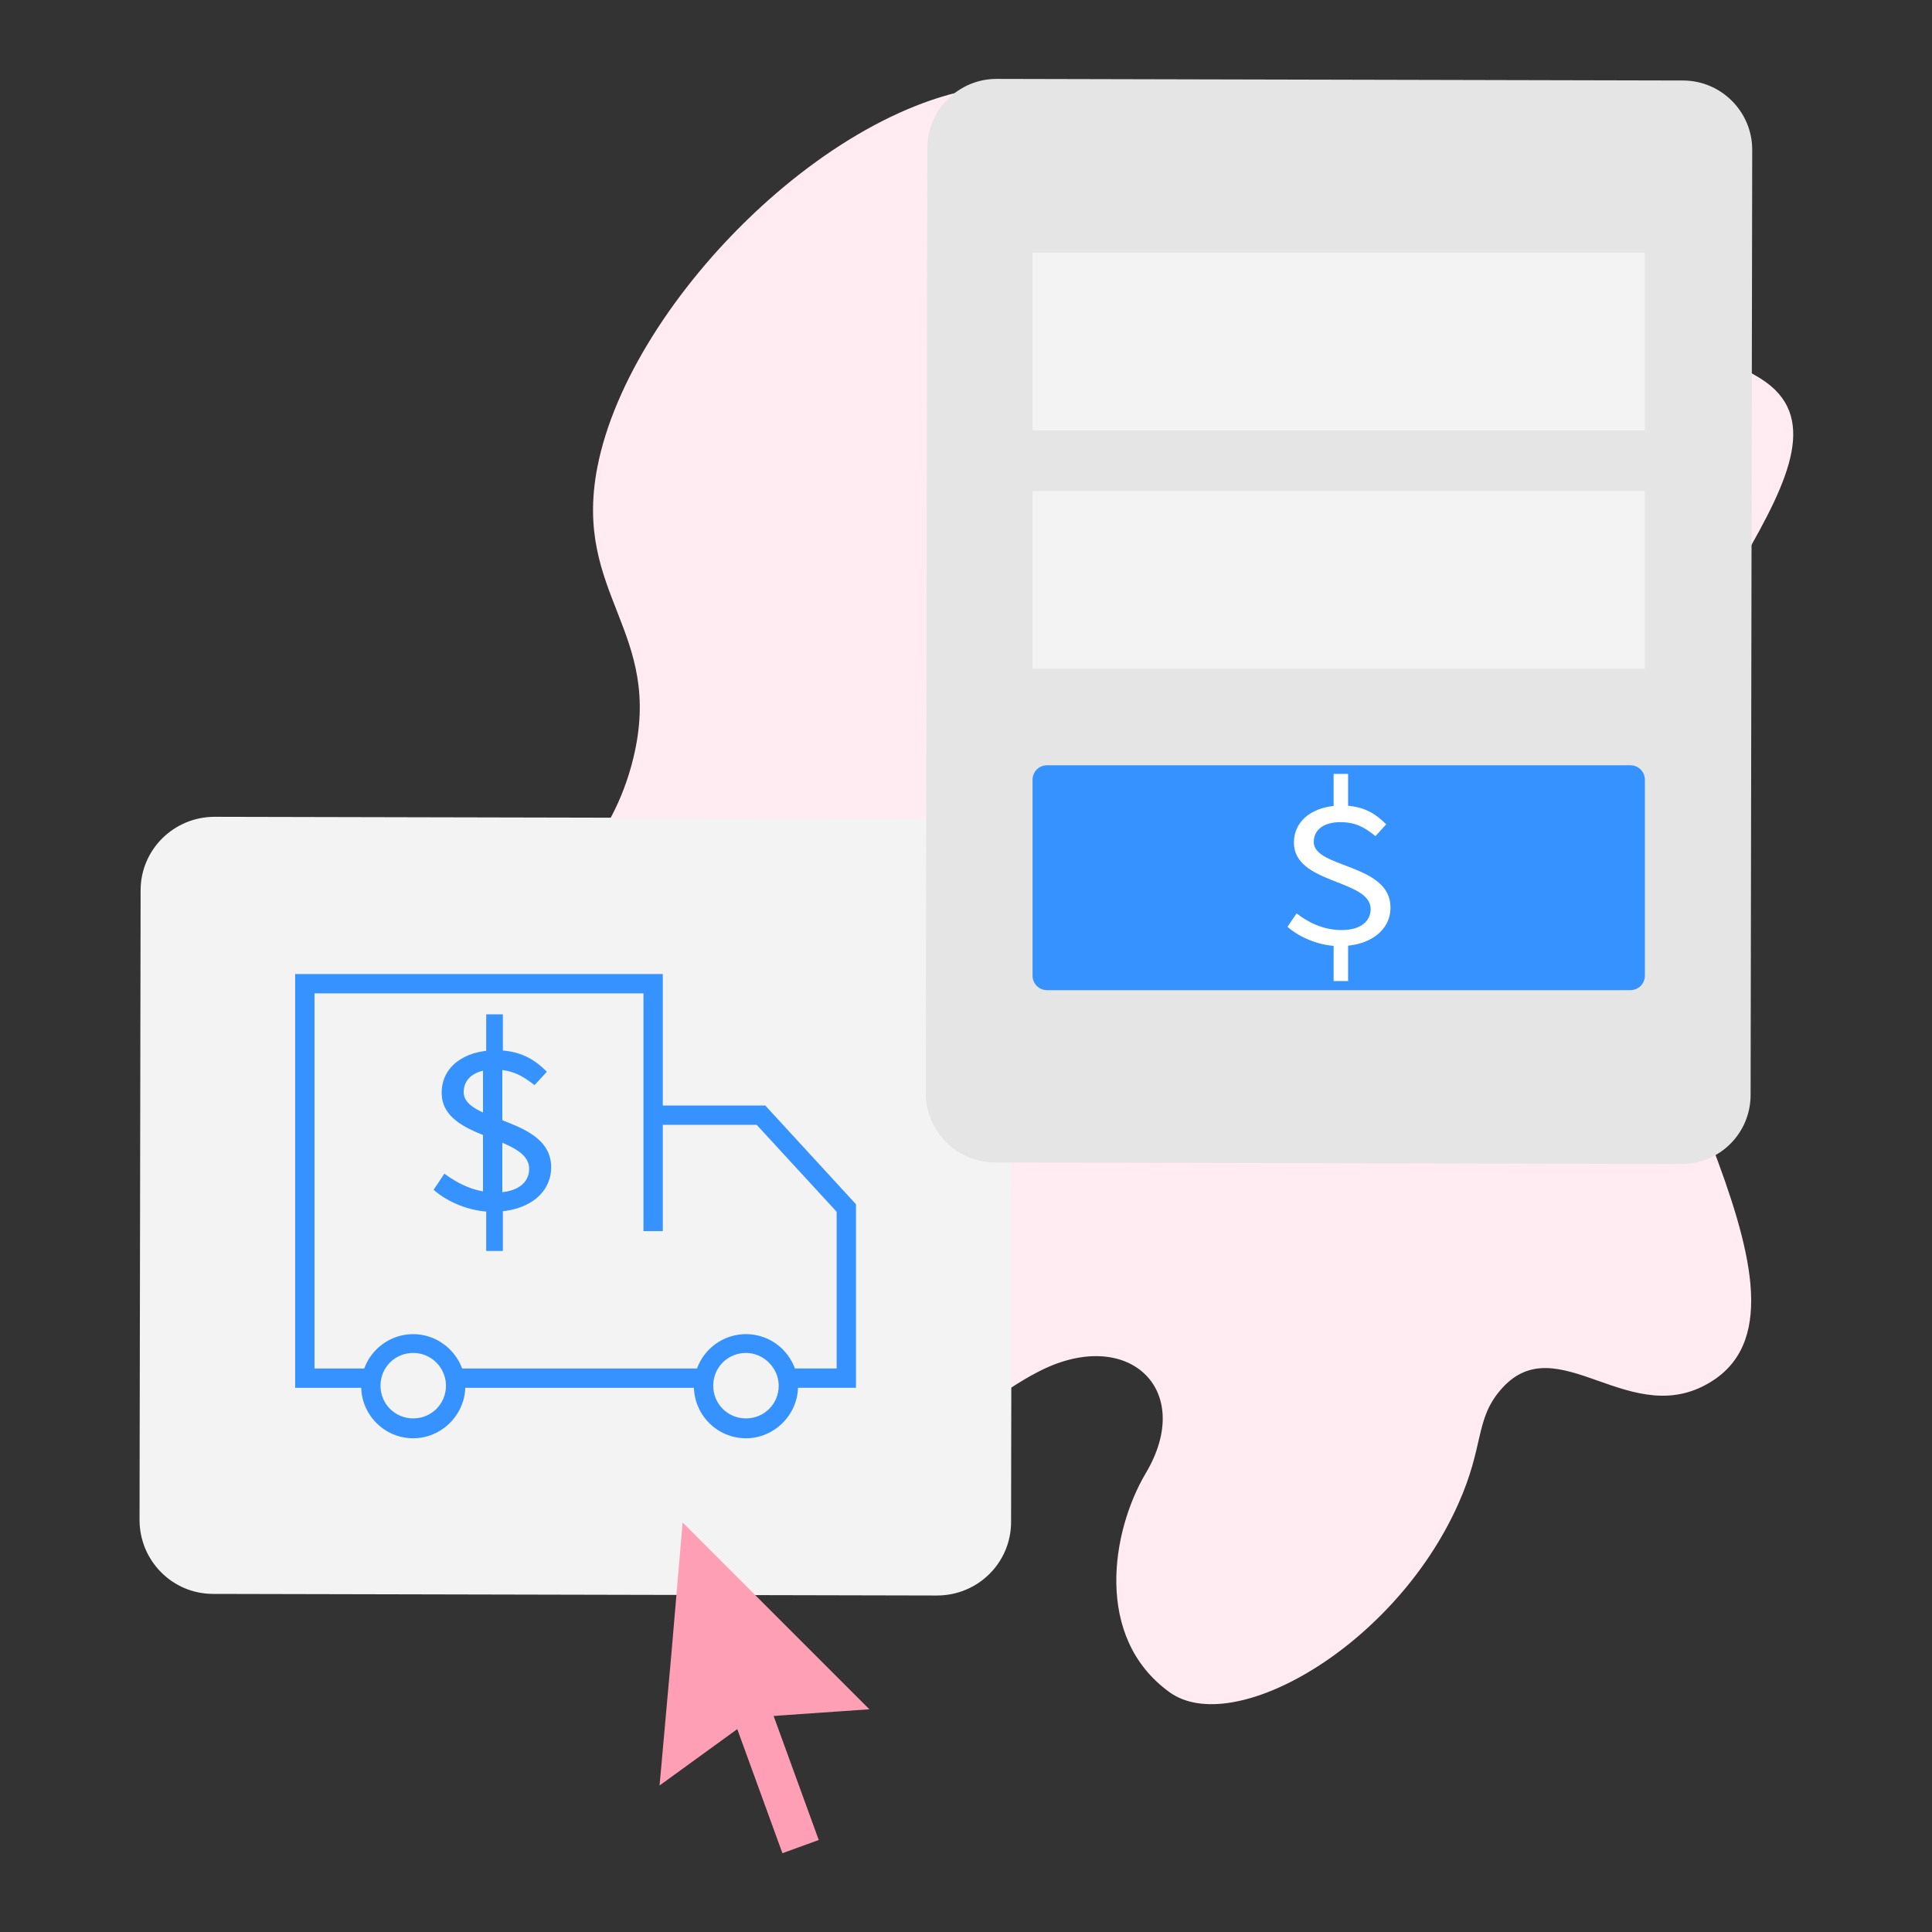 <?xml version="1.0" encoding="utf-8"?>
<!-- Generator: Adobe Illustrator 24.0.3, SVG Export Plug-In . SVG Version: 6.00 Build 0)  -->
<svg version="1.1" id="Capa_1" xmlns="http://www.w3.org/2000/svg" xmlns:xlink="http://www.w3.org/1999/xlink" x="0px" y="0px"
	 viewBox="0 0 360 360" style="enable-background:new 0 0 360 360;" xml:space="preserve">
<rect x="0" y="0" width="360" height="360" fill="#333333" stroke="none"/>
<style type="text/css">
	.st0{fill:#FFEBF1;}
	.st1{fill:#F3F3F3;}
	.st2{fill:#E5E5E5;}
	.st3{fill:#3592FF;}
	.st4{fill:#CFEBFF;}
	.st5{fill:#8DCCFF;}
	.st6{fill:#FFFFFF;}
	.st7{fill:#FF9FB6;}
	.st8{fill:#D68091;}
	.st9{fill:#3592FF;stroke:#E5E5E5;stroke-miterlimit:10;}
	.st10{fill:none;stroke:#FF9FB6;stroke-miterlimit:10;}
	.st11{fill:none;stroke:#FF9FB6;stroke-miterlimit:10;stroke-dasharray:1.787,1.787;}
	.st12{fill:none;stroke:#FF9FB6;stroke-miterlimit:10;stroke-dasharray:1.659,1.659;}
	.st13{fill:none;stroke:#FF9FB6;stroke-miterlimit:10;stroke-dasharray:1.706,1.706;}
	.st14{fill:#DFFFFB;}
	.st15{fill:#71D8BF;}
	.st16{fill:#A5A5A5;}
	.st17{fill-rule:evenodd;clip-rule:evenodd;fill:#FFFFFF;}
	.st18{fill:#B0A0F7;}
	.st19{fill:#F497C8;}
	.st20{fill:#F9D040;}
	.st21{fill:#6CA5AB;}
	.st22{fill:#BEE092;}
	.st23{fill:#90C0F8;}
	.st24{fill:#444444;}
	.st25{fill:#FFFFFF;stroke:#71D8BF;stroke-width:0.75;stroke-miterlimit:10;}
	.st26{fill:none;stroke:#71D8BF;stroke-width:1.5;stroke-miterlimit:10;}
	.st27{fill:#F3F3F3;stroke:#8DCCFF;stroke-miterlimit:10;}
	.st28{fill:none;stroke:#3592FF;stroke-width:0.5;stroke-miterlimit:10;}
	.st29{fill:none;stroke:#A5A5A5;stroke-miterlimit:10;}
	.st30{fill:#24007A;}
	.st31{fill:#7ADBE2;}
	.st32{fill:none;stroke:#FF9FB6;stroke-width:0.847;stroke-miterlimit:10;stroke-dasharray:1.716;}
	.st33{fill:#FFD1DC;}
	.st34{fill:none;stroke:#FF9FB6;stroke-miterlimit:10;stroke-dasharray:1.754,1.754;}
	.st35{fill:none;stroke:#FF9FB6;stroke-miterlimit:10;stroke-dasharray:1.756,1.756;}
	.st36{fill:none;stroke:#3592FF;stroke-miterlimit:10;}
	.st37{fill:none;stroke:#3592FF;stroke-miterlimit:10;stroke-dasharray:2.003,2.003;}
	.st38{fill:none;stroke:#3592FF;stroke-miterlimit:10;stroke-dasharray:1.998,1.998;}
	.st39{fill:none;stroke:#3592FF;stroke-miterlimit:10;stroke-dasharray:2.007,2.007;}
	.st40{fill:none;stroke:#3592FF;stroke-miterlimit:10;stroke-dasharray:1.987,1.987;}
	.st41{fill:#5DB7C9;}
	.st42{fill:#D1F2F0;}
	.st43{fill:#7ADBE2;stroke:#5DB7C9;stroke-width:0.838;stroke-miterlimit:10;}
	.st44{fill:#CFF8F3;}
	.st45{fill:none;stroke:#5DB7C9;stroke-width:2.322;stroke-miterlimit:10;stroke-dasharray:14.839;}
	.st46{fill:none;stroke:#7ADBE2;stroke-width:11;stroke-miterlimit:10;}
	.st47{fill:none;stroke:#FF9FB6;stroke-miterlimit:10;stroke-dasharray:1.781,1.781;}
	.st48{fill:none;stroke:#FF9FB6;stroke-miterlimit:10;stroke-dasharray:1.741,1.741;}
	.st49{fill:none;stroke:#FF9FB6;stroke-miterlimit:10;stroke-dasharray:1.776,1.776;}
	.st50{fill:none;stroke:#FF9FB6;stroke-miterlimit:10;stroke-dasharray:1.823,1.823;}
	.st51{fill:none;stroke:#FF9FB6;stroke-miterlimit:10;stroke-dasharray:1.781,1.781;}
	.st52{fill:none;stroke:#FF9FB6;stroke-miterlimit:10;stroke-dasharray:1.736,1.736;}
	.st53{fill:none;stroke:#FF9FB6;stroke-miterlimit:10;stroke-dasharray:1.794,1.794;}
	.st54{fill:none;stroke:#FF9FB6;stroke-miterlimit:10;stroke-dasharray:1.833,1.833;}
	.st55{fill:#3592FF;stroke:#3592FF;stroke-width:0.2;stroke-miterlimit:10;}
</style>
<g>
	<g>
		<path class="st0" d="M161.6,266.4c20.2,0.4,20.3-4.7,31.5-10.6c16.8-9,29.8,2.9,20.4,18.7c-6.4,10.8-9.7,30.6,4.4,40.8
			c11.8,8.6,41.9-8.4,53.8-35c4.9-10.9,3.1-15.7,7.9-21.3c10.6-12.4,24.4,8.4,39.8-1.9c23-15.5-19-68.6-16.6-100.6
			c2.9-38.2,47.3-72.3,25.2-86c-23.4-14.5-37.4,10.4-69.1,2c-40.7-10.7-36.4-56.6-70.1-56.6c-31.3,0-71.4,39.6-77.5,71.2
			c-4.6,23.8,12.5,30.5,6.7,54.2c-7.7,31.7-41.8,36.6-49.1,65.3c-7.6,30,16.2,69.9,44.8,71.1C129.9,278.3,136.1,265.9,161.6,266.4z"
			/>
	</g>
	<g>
		<path class="st1" d="M174.6,297.3l-134.9-0.3c-7.6,0-13.7-6.2-13.7-13.8l0.2-117.3c0-7.6,6.2-13.7,13.8-13.7l134.9,0.3
			c7.6,0,13.7,6.2,13.7,13.8l-0.2,117.3C188.4,291.2,182.2,297.3,174.6,297.3z"/>
	</g>
	<g>
		<path class="st2" d="M313.3,216.9l-127.9-0.3c-7.1,0-12.9-5.8-12.9-12.9l0.3-176.1c0-7.1,5.8-12.9,12.9-12.9L313.6,15
			c7.1,0,12.9,5.8,12.9,12.9l-0.3,176.1C326.2,211.2,320.4,216.9,313.3,216.9z"/>
	</g>
	<g>
		<polygon class="st7" points="140.4,320 122.9,332.7 125.1,308.2 127.2,283.7 144.6,301.1 162,318.5 		"/>
		
			<rect x="139.2" y="307.9" transform="matrix(0.94 -0.342 0.342 0.94 -103.08 68.531)" class="st7" width="7.2" height="37.2"/>
	</g>
	<g>
		<g>
			<path class="st3" d="M77,268c-5.4,0-9.7-4.4-9.7-9.7c0-5.4,4.4-9.7,9.7-9.7s9.7,4.4,9.7,9.7C86.7,263.6,82.3,268,77,268z
				 M77,252.1c-3.4,0-6.1,2.7-6.1,6.1c0,3.4,2.7,6.1,6.1,6.1s6.1-2.7,6.1-6.1C83.1,254.9,80.4,252.1,77,252.1z"/>
		</g>
		<g>
			<path class="st3" d="M139,268c-5.4,0-9.7-4.4-9.7-9.7c0-5.4,4.4-9.7,9.7-9.7c5.4,0,9.7,4.4,9.7,9.7
				C148.7,263.6,144.3,268,139,268z M139,252.1c-3.4,0-6.1,2.7-6.1,6.1c0,3.4,2.7,6.1,6.1,6.1s6.1-2.7,6.1-6.1
				C145.1,254.9,142.3,252.1,139,252.1z"/>
		</g>
		<g>
			<g>
				<path class="st3" d="M82.8,218.7c2.6,1.9,5.7,3.5,9.6,3.5c4,0,6.2-1.8,6.2-4.4c0-6.4-16.3-5.2-16.3-14.2c0-4.8,4.2-7.9,10.1-7.9
					c4.5,0,7.2,1.7,9.5,4l-2.3,2.5c-2.3-1.8-4.2-2.9-7.6-2.9c-3.4,0-5.6,1.6-5.6,4.2c0,5.7,16.3,4.6,16.3,14c0,4.9-4.4,8.3-10.9,8.3
					c-4.2,0-8.4-1.8-11-4.1L82.8,218.7z M90.6,189h3.1v8.3h-3.1V189z M93.7,224.2v8.9h-3.1v-8.9H93.7z"/>
			</g>
		</g>
		<g>
			<rect x="90" y="196.3" class="st3" width="3.6" height="28.8"/>
		</g>
		<g>
			<rect x="85.6" y="255" class="st3" width="44.7" height="3.6"/>
		</g>
		<g>
			<polygon class="st3" points="159.5,258.6 147.6,258.6 147.6,255 155.9,255 155.9,225.8 141,209.6 121.7,209.6 121.7,206 
				142.6,206 159.5,224.4 			"/>
		</g>
		<g>
			<polygon class="st3" points="68.3,258.6 55,258.6 55,181.5 123.5,181.5 123.5,229.4 119.9,229.4 119.9,185.1 58.6,185.1 
				58.6,255 68.3,255 			"/>
		</g>
	</g>
	<g>
		<g>
			<g>
				<path class="st3" d="M303.8,184.5l-108.7,0c-1.5,0-2.7-1.2-2.7-2.7l0-36.5c0-1.5,1.2-2.7,2.7-2.7l108.7,0c1.5,0,2.7,1.2,2.7,2.7
					l0,36.5C306.5,183.3,305.3,184.5,303.8,184.5z"/>
			</g>
		</g>
		<rect x="192.4" y="47.1" class="st1" width="114.1" height="33.1"/>
		<rect x="192.4" y="91.5" class="st1" width="114.1" height="33.1"/>
		<g>
			<g>
				<g>
					<path class="st6" d="M241.6,170.2c2.2,1.7,5,3.1,8.4,3.1c3.5,0,5.4-1.6,5.4-3.9c0-5.6-14.3-4.6-14.3-12.4
						c0-4.2,3.7-6.9,8.9-6.9c4,0,6.3,1.5,8.3,3.5l-2,2.2c-2-1.6-3.6-2.6-6.6-2.6c-3,0-4.9,1.4-4.9,3.7c0,4.9,14.3,4,14.3,12.2
						c0,4.3-3.9,7.2-9.5,7.2c-3.7,0-7.4-1.6-9.7-3.6L241.6,170.2z M248.5,144.2h2.7v7.2h-2.7V144.2z M251.2,175v7.8h-2.7V175H251.2z
						"/>
				</g>
			</g>
		</g>
	</g>
</g>
</svg>
